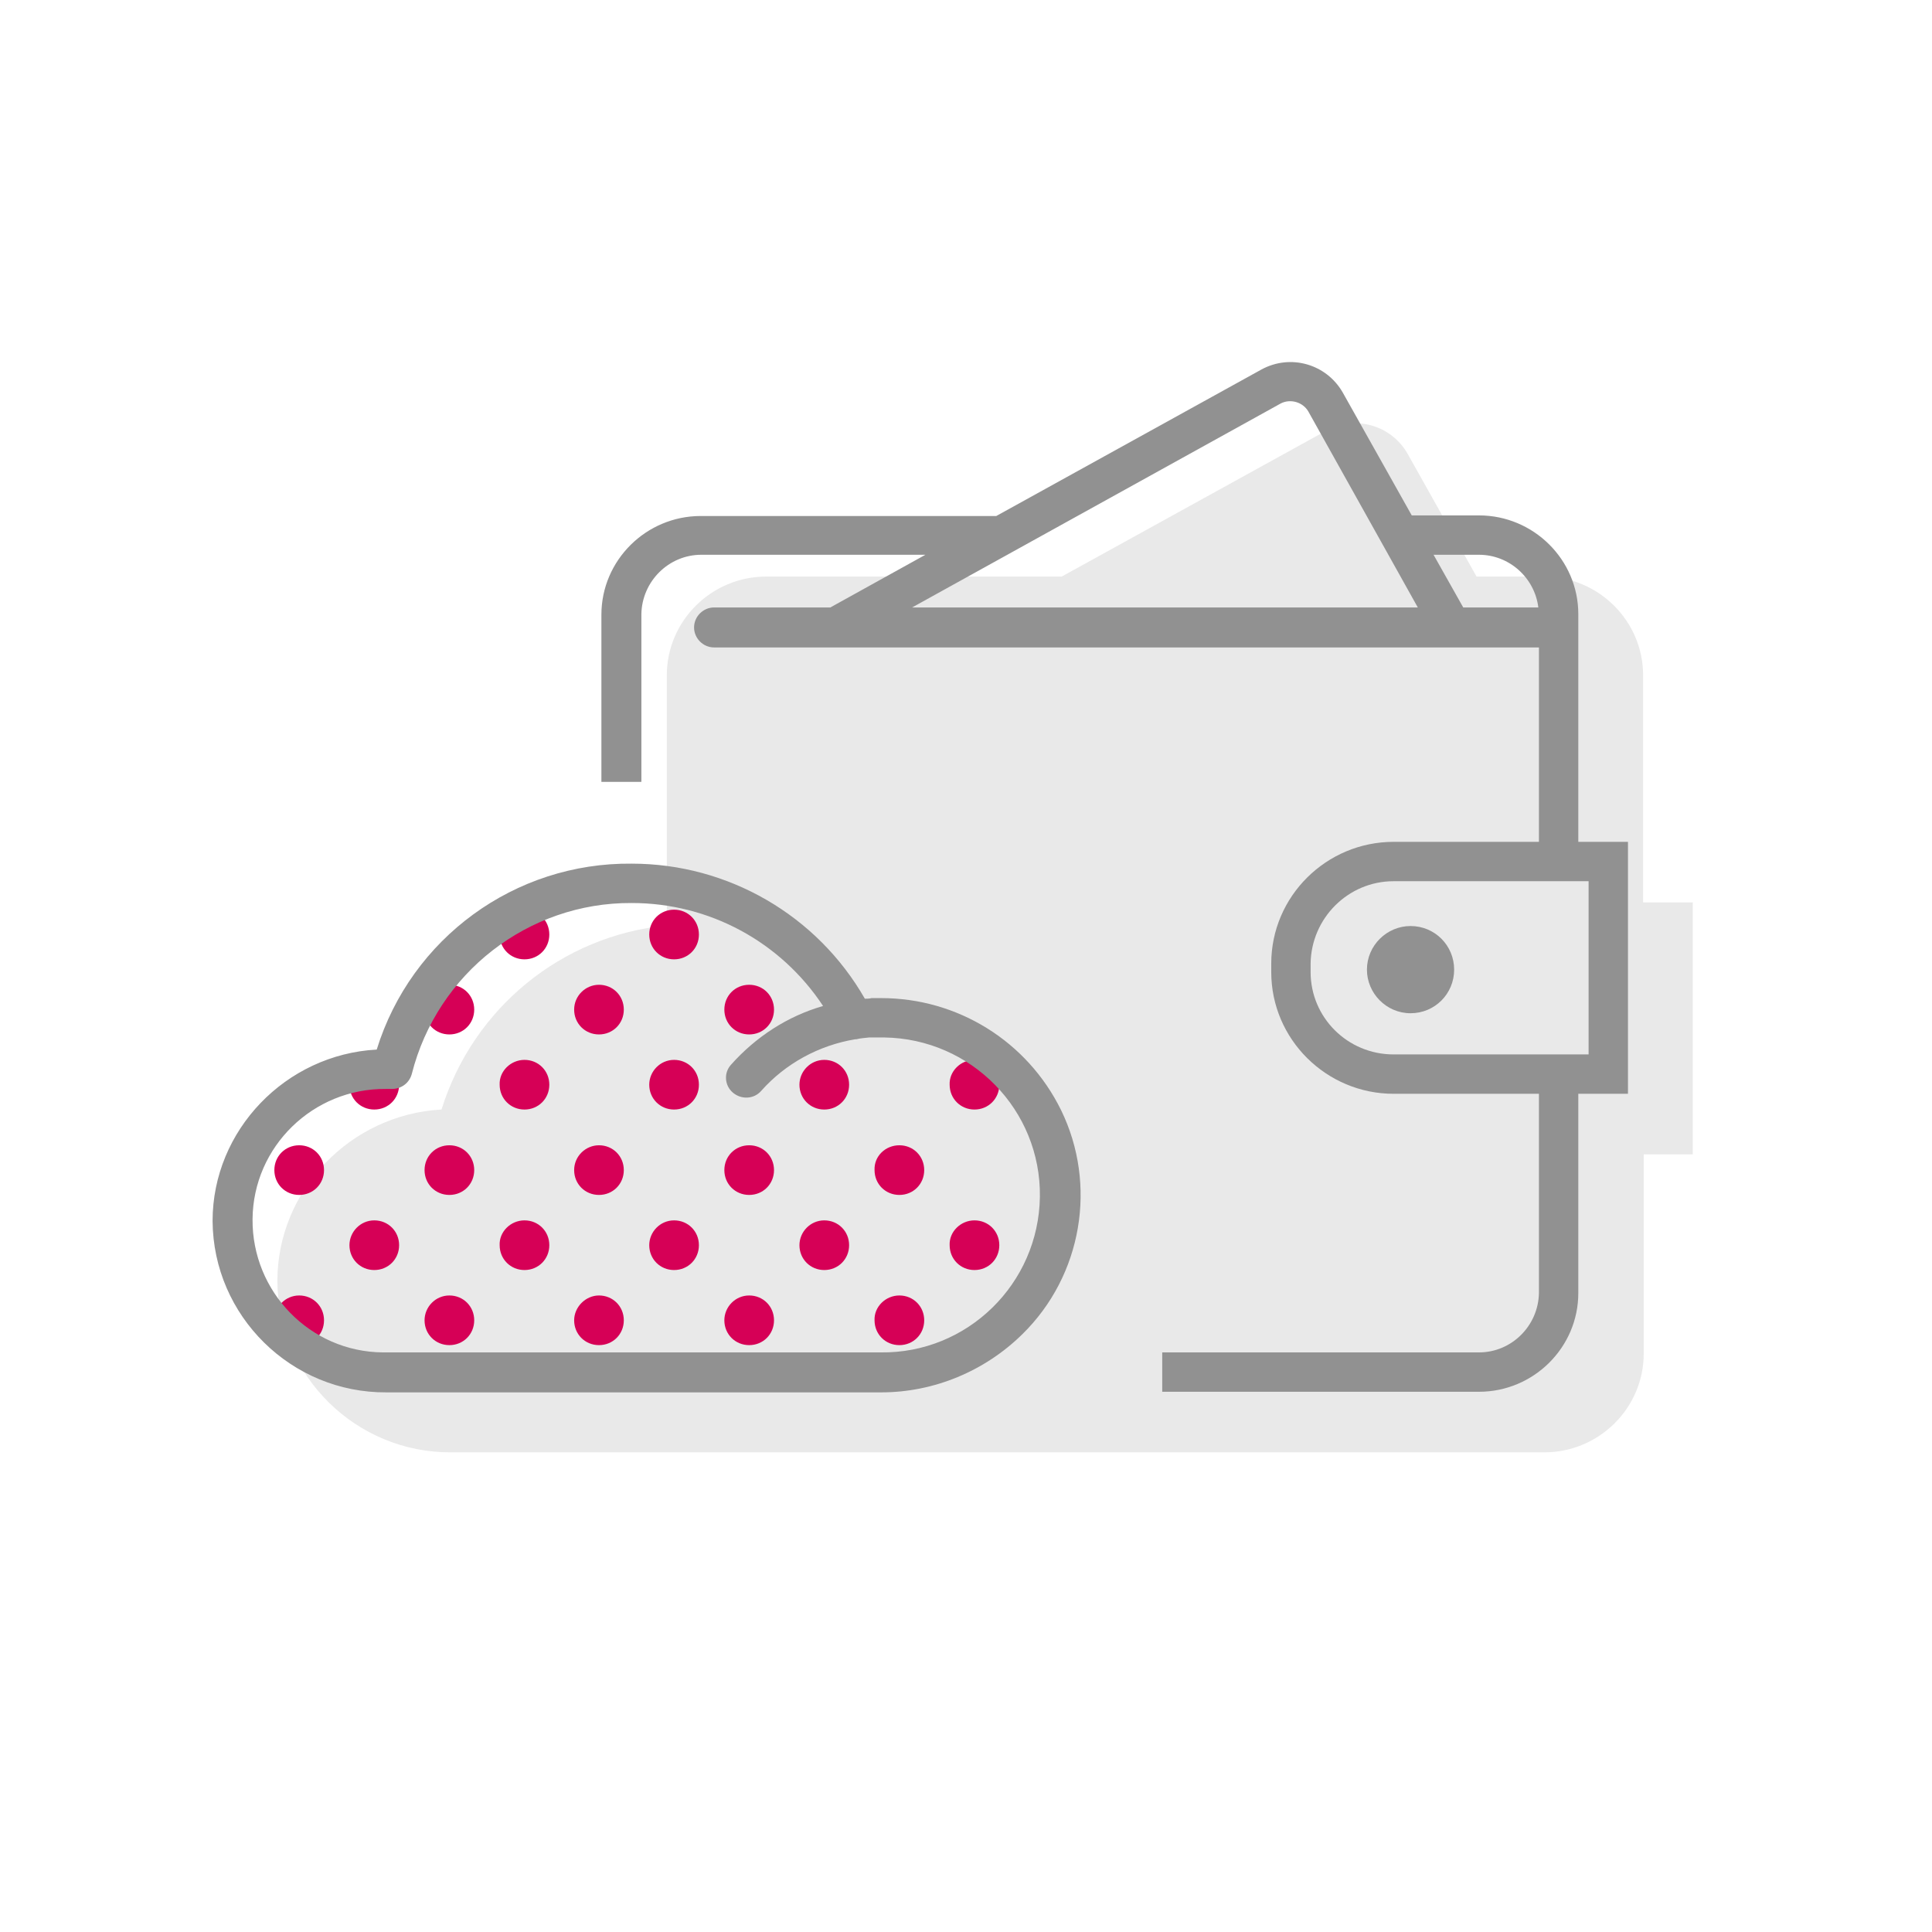<?xml version="1.0" encoding="utf-8"?>
<!-- Generator: Adobe Illustrator 21.0.0, SVG Export Plug-In . SVG Version: 6.00 Build 0)  -->
<svg version="1.1" id="Layer_1" xmlns="http://www.w3.org/2000/svg" xmlns:xlink="http://www.w3.org/1999/xlink" x="0px" y="0px"
	 width="319px" height="319px" viewBox="0 0 319 319" style="enable-background:new 0 0 319 319;" xml:space="preserve">
<style type="text/css">
	.st0{fill:#E9E9E9;}
	.st1{fill:#919191;}
	.st2{fill:#D60056;}
</style>
<g id="Layer_9">
	<g>
		<path class="st0" d="M271.4,190.6v32.9c0,9-7.4,16.3-16.4,16.3H126.6l0,0H74.5c-15.7,0.1-28.6-12.6-28.7-28.3
			c0-15,12.1-27.5,27.1-28.3c5.2-16.7,19.8-28.7,37.2-30.4v-41.3c0-9,7.4-16.3,16.4-16.3h48.8L219,71.1c4.8-2.6,10.7-0.9,13.4,3.8
			l11.4,20.3h11.1c9,0,16.4,7.3,16.4,16.3V149h8.2v41.6H271.4L271.4,190.6z"/>
		<path class="st1" d="M260.6,213.5c0,9-7.4,16.3-16.4,16.3h-52.3v-6.5h52.3c5.4,0,9.8-4.4,9.9-9.8v-32.9h-24
			c-11.1,0-20.2-9-20.2-20.1v-1.4c0-11.1,9.1-20.1,20.2-20.1h24v-32.1H117.9c-1.8,0-3.3-1.5-3.3-3.3s1.5-3.3,3.3-3.3l0,0h19.2
			l15.7-8.7h-37c-5.4,0-9.8,4.4-9.9,9.8v27.7h-6.6v-27.6c0-9,7.4-16.3,16.4-16.3h48.8L208.3,61c4.8-2.6,10.7-0.9,13.4,3.8l11.4,20.3
			h11.1c9,0,16.4,7.3,16.4,16.3V139h8.2v41.6h-8.2V213.5z M216,67.9c-0.9-1.5-2.9-2.1-4.5-1.3l-60.9,33.7h83.5L216,67.9z
			 M244.2,91.6h-7.5l4.9,8.7H254C253.4,95.4,249.2,91.6,244.2,91.6z M262.3,174.1v-28.6h-32.2c-7.5,0-13.6,6.1-13.7,13.6v1.4
			c0,7.5,6.1,13.6,13.7,13.6H262.3z M232.9,167.3c-4,0-7.2-3.3-7.2-7.2c0-4,3.3-7.2,7.2-7.2c4,0,7.2,3.2,7.2,7.2
			C240.1,164.1,236.9,167.3,232.9,167.3L232.9,167.3L232.9,167.3z"/>
		<path class="st2" d="M86.6,201.5c2.3,0,4.1,1.8,4.1,4.1s-1.8,4.1-4.1,4.1c-2.3,0-4.1-1.8-4.1-4.1l0,0
			C82.4,203.4,84.3,201.5,86.6,201.5z M98.9,189.1c2.3,0,4.1,1.8,4.1,4.1s-1.8,4.1-4.1,4.1c-2.3,0-4.1-1.8-4.1-4.1l0,0
			C94.8,190.9,96.7,189.1,98.9,189.1L98.9,189.1L98.9,189.1z M98.9,213.9c2.3,0,4.1,1.8,4.1,4.1s-1.8,4.1-4.1,4.1s-4.1-1.8-4.1-4.1
			l0,0C94.8,215.8,96.7,213.9,98.9,213.9L98.9,213.9L98.9,213.9z M111.3,201.5c2.3,0,4.1,1.8,4.1,4.1s-1.8,4.1-4.1,4.1
			c-2.3,0-4.1-1.8-4.1-4.1l0,0C107.2,203.4,109,201.5,111.3,201.5L111.3,201.5L111.3,201.5z M61.8,201.5c2.3,0,4.1,1.8,4.1,4.1
			s-1.8,4.1-4.1,4.1c-2.3,0-4.1-1.8-4.1-4.1l0,0C57.7,203.4,59.5,201.5,61.8,201.5L61.8,201.5L61.8,201.5z M74.2,189.1
			c2.3,0,4.1,1.8,4.1,4.1s-1.8,4.1-4.1,4.1c-2.3,0-4.1-1.8-4.1-4.1l0,0C70.1,190.9,71.9,189.1,74.2,189.1L74.2,189.1L74.2,189.1z
			 M74.2,213.9c2.3,0,4.1,1.8,4.1,4.1s-1.8,4.1-4.1,4.1c-2.3,0-4.1-1.8-4.1-4.1l0,0C70.1,215.8,71.9,213.9,74.2,213.9L74.2,213.9
			L74.2,213.9z M49.4,189.1c2.3,0,4.1,1.8,4.1,4.1s-1.8,4.1-4.1,4.1s-4.1-1.8-4.1-4.1l0,0C45.3,190.9,47.1,189.1,49.4,189.1z
			 M49.4,213.9c2.3,0,4.1,1.8,4.1,4.1s-1.8,4.1-4.1,4.1s-4.1-1.8-4.1-4.1l0,0C45.3,215.8,47.1,213.9,49.4,213.9L49.4,213.9z
			 M123.7,189.1c2.3,0,4.1,1.8,4.1,4.1s-1.8,4.1-4.1,4.1s-4.1-1.8-4.1-4.1l0,0C119.6,190.9,121.4,189.1,123.7,189.1L123.7,189.1z
			 M123.7,213.9c2.3,0,4.1,1.8,4.1,4.1s-1.8,4.1-4.1,4.1s-4.1-1.8-4.1-4.1l0,0C119.6,215.8,121.4,213.9,123.7,213.9L123.7,213.9z
			 M136.1,201.5c2.3,0,4.1,1.8,4.1,4.1s-1.8,4.1-4.1,4.1s-4.1-1.8-4.1-4.1l0,0C132,203.4,133.8,201.5,136.1,201.5L136.1,201.5
			L136.1,201.5z M160.9,201.5c2.3,0,4.1,1.8,4.1,4.1s-1.8,4.1-4.1,4.1s-4.1-1.8-4.1-4.1l0,0C156.7,203.4,158.6,201.5,160.9,201.5
			L160.9,201.5z M148.5,189.1c2.3,0,4.1,1.8,4.1,4.1s-1.8,4.1-4.1,4.1s-4.1-1.8-4.1-4.1l0,0C144.3,190.9,146.2,189.1,148.5,189.1
			L148.5,189.1L148.5,189.1z M148.5,213.9c2.3,0,4.1,1.8,4.1,4.1s-1.8,4.1-4.1,4.1s-4.1-1.8-4.1-4.1l0,0
			C144.3,215.8,146.2,213.9,148.5,213.9L148.5,213.9L148.5,213.9z M86.6,150.2c2.3,0,4.1,1.8,4.1,4.1s-1.8,4.1-4.1,4.1
			c-2.3,0-4.1-1.8-4.1-4.1l0,0C82.4,152,84.3,150.2,86.6,150.2z M98.9,162.6c2.3,0,4.1,1.8,4.1,4.1s-1.8,4.1-4.1,4.1
			c-2.3,0-4.1-1.8-4.1-4.1l0,0C94.8,164.4,96.7,162.6,98.9,162.6L98.9,162.6z M111.3,150.2c2.3,0,4.1,1.8,4.1,4.1s-1.8,4.1-4.1,4.1
			c-2.3,0-4.1-1.8-4.1-4.1l0,0C107.2,152,109,150.2,111.3,150.2z M74.2,162.6c2.3,0,4.1,1.8,4.1,4.1s-1.8,4.1-4.1,4.1
			c-2.3,0-4.1-1.8-4.1-4.1l0,0C70.1,164.4,71.9,162.6,74.2,162.6L74.2,162.6z M123.7,162.6c2.3,0,4.1,1.8,4.1,4.1s-1.8,4.1-4.1,4.1
			c-2.3,0-4.1-1.8-4.1-4.1l0,0C119.6,164.4,121.4,162.6,123.7,162.6L123.7,162.6z M86.6,175c2.3,0,4.1,1.8,4.1,4.1s-1.8,4.1-4.1,4.1
			c-2.3,0-4.1-1.8-4.1-4.1l0,0C82.4,176.9,84.3,175,86.6,175L86.6,175z M111.3,175c2.3,0,4.1,1.8,4.1,4.1s-1.8,4.1-4.1,4.1
			c-2.3,0-4.1-1.8-4.1-4.1l0,0C107.2,176.9,109,175,111.3,175L111.3,175z M61.8,175c2.3,0,4.1,1.8,4.1,4.1s-1.8,4.1-4.1,4.1
			c-2.3,0-4.1-1.8-4.1-4.1l0,0C57.7,176.9,59.5,175,61.8,175L61.8,175z M136.1,175c2.3,0,4.1,1.8,4.1,4.1s-1.8,4.1-4.1,4.1
			s-4.1-1.8-4.1-4.1l0,0C132,176.9,133.8,175,136.1,175L136.1,175z M160.9,175c2.3,0,4.1,1.8,4.1,4.1s-1.8,4.1-4.1,4.1
			s-4.1-1.8-4.1-4.1l0,0C156.7,176.9,158.6,175,160.9,175L160.9,175z"/>
		<path class="st1" d="M168.8,220.3c-6.2,6.1-14.6,9.6-23.3,9.6H63.8c-15.7,0.1-28.6-12.6-28.7-28.3c0-15,12.1-27.5,27.1-28.3
			c5.7-18.4,22.8-30.9,42.1-30.7c15.9,0,30.6,8.5,38.5,22.3c0.4,0,0.7,0,1.1-0.1c0.5,0,1.1,0,1.6,0c12.6,0,24.1,7.1,29.7,18.5
			C181.2,195.6,178.7,210.6,168.8,220.3z M104.3,149.1C87.2,149,72.2,160.7,68,177.3c-0.4,1.5-1.7,2.5-3.3,2.5h-1
			c-12-0.1-21.9,9.5-22,21.5s9.5,21.9,21.5,22c0.2,0,0.3,0,0.5,0h81.7c14.3,0.2,26.1-11.3,26.3-25.7c0.2-14.3-11.3-26.1-25.7-26.3
			c-0.2,0-0.4,0-0.6,0c-0.4,0-0.8,0-1.2,0c-0.2,0-0.4,0-0.7,0l0,0c-0.7,0.1-1.4,0.1-2.1,0.3c0,0-0.1,0-0.2,0c-6,1-11.5,4-15.5,8.5
			c-1.2,1.4-3.3,1.5-4.7,0.3c-1.4-1.2-1.5-3.3-0.3-4.6l0,0c4.1-4.6,9.3-8,15.2-9.7C128.9,155.5,117.1,149.1,104.3,149.1L104.3,149.1
			z"/>
	</g>
</g>
</svg>
